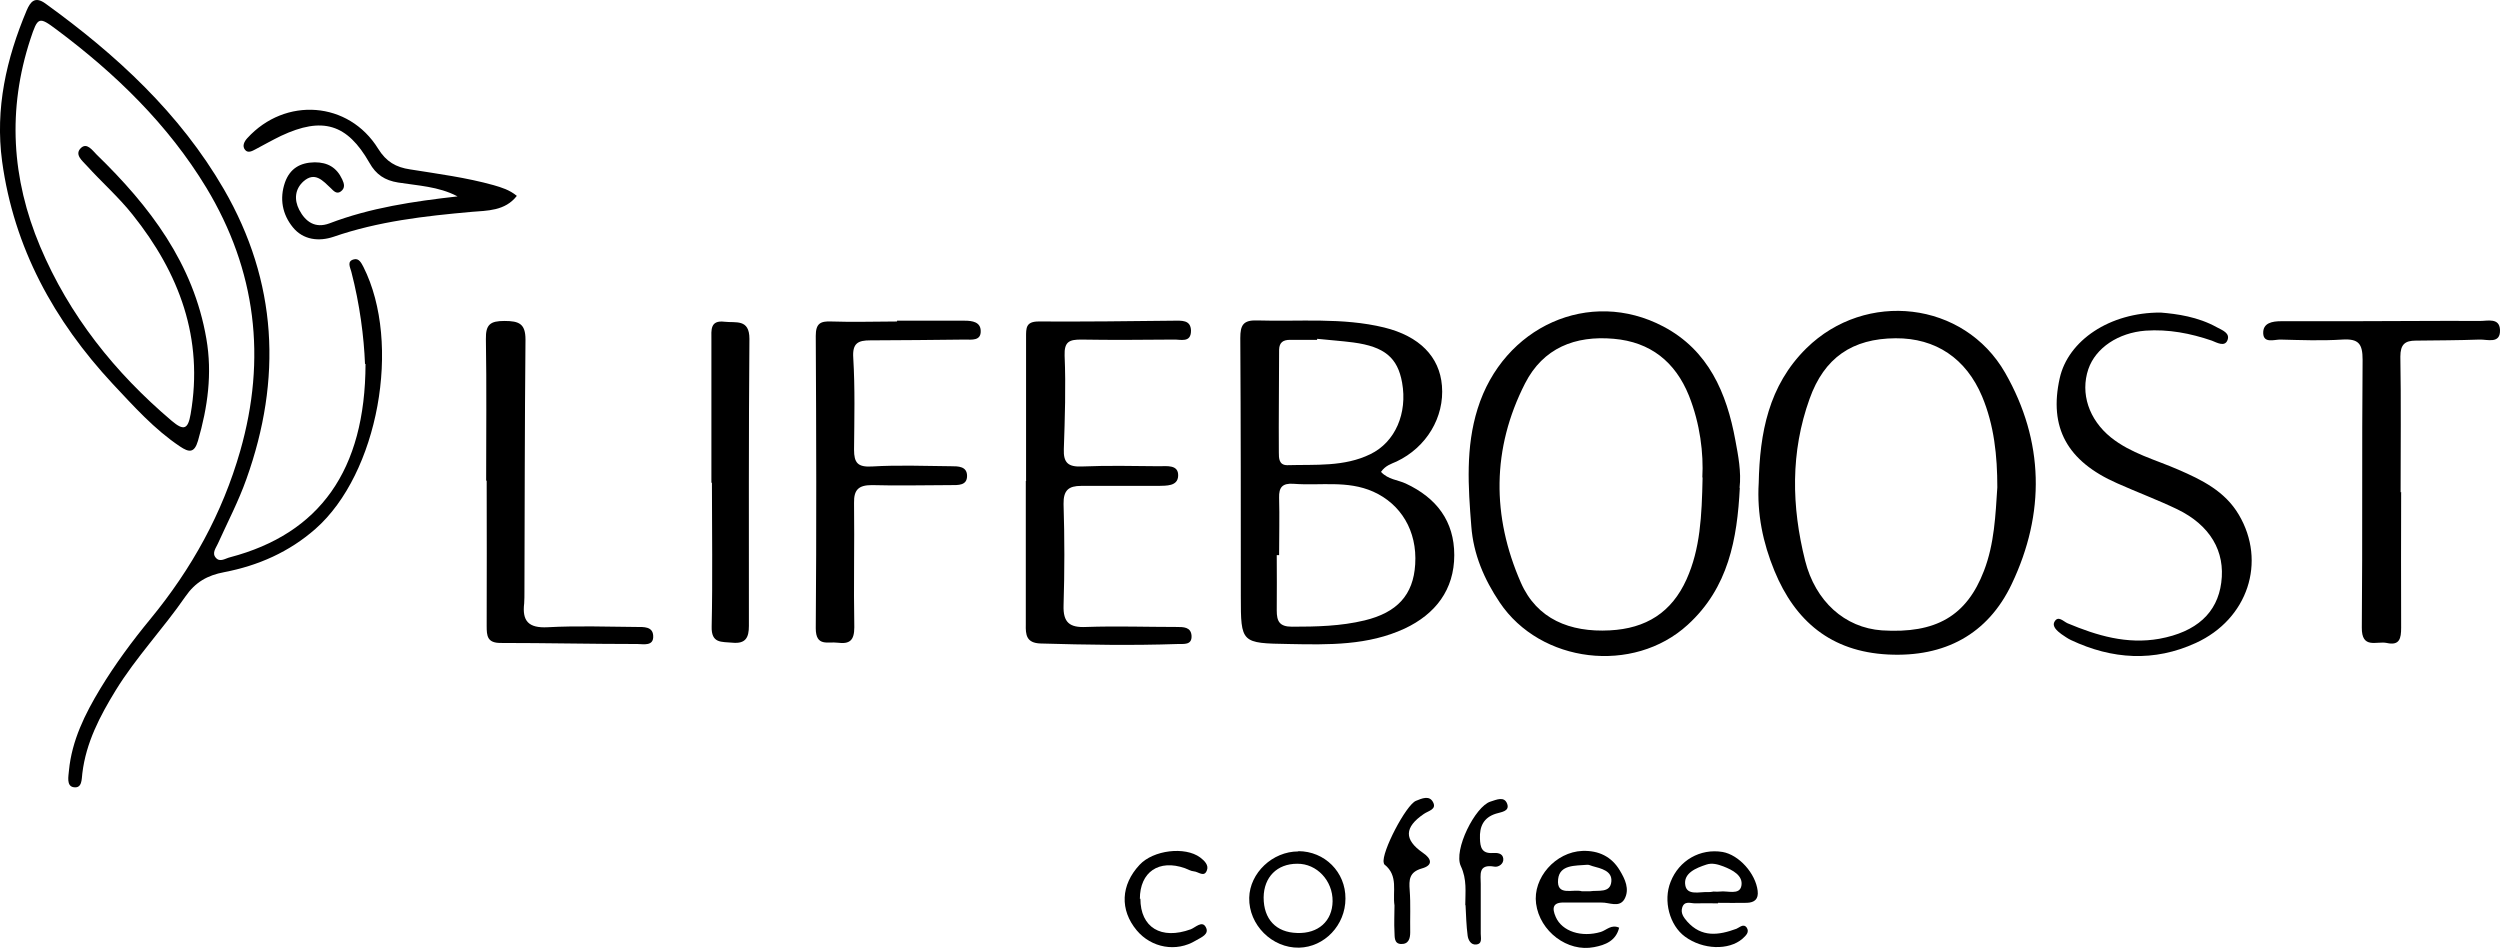 <svg xmlns="http://www.w3.org/2000/svg" id="uuid-5310fd27-ad04-40d4-8e90-182cd7ba010e" data-name="Layer 2" viewBox="0 0 95.34 36.15"><defs><style>      .uuid-a817bf04-1d1e-4e38-98c5-dc211c429b61 {        stroke-width: 0px;      }    </style></defs><g id="uuid-d49a476f-3104-42ee-85d7-08618b8959b0" data-name="Layer 1"><g><path class="uuid-a817bf04-1d1e-4e38-98c5-dc211c429b61" d="M13.92,13.88c-.04-1.03-.2-2.28-.52-3.51-.04-.17-.19-.41.1-.48.19-.05.28.14.36.29,1.47,2.92.56,7.89-1.83,9.99-1,.88-2.18,1.4-3.48,1.65-.64.12-1.1.38-1.48.93-.84,1.22-1.88,2.31-2.66,3.58-.6.98-1.13,1.99-1.27,3.16-.03.22,0,.59-.34.53-.27-.05-.19-.41-.17-.64.11-1.14.61-2.15,1.19-3.11.57-.94,1.22-1.82,1.92-2.67,1.57-1.91,2.74-4.02,3.42-6.4,1.01-3.53.61-6.89-1.29-10.04-1.46-2.41-3.46-4.35-5.71-6.03-.68-.51-.72-.49-1,.36-.88,2.68-.72,5.32.37,7.91,1.11,2.63,2.85,4.81,5.02,6.65.46.39.62.32.72-.26.5-2.89-.43-5.37-2.21-7.6-.53-.67-1.18-1.24-1.75-1.87-.16-.18-.48-.42-.23-.67.23-.23.44.08.6.24,2.03,1.97,3.7,4.16,4.19,7.03.23,1.33.05,2.61-.32,3.89-.14.48-.35.44-.68.22-.99-.66-1.77-1.54-2.57-2.39C2.06,12.23.53,9.45.08,6.15-.19,4.14.24,2.24,1.02.39c.14-.32.31-.55.72-.25,2.7,1.95,5.12,4.18,6.8,7.08,2.04,3.53,2.22,7.23.86,11.04-.3.85-.72,1.65-1.09,2.47-.07.16-.24.36-.08.54.16.19.37.02.55-.02,3.41-.9,5.15-3.31,5.16-7.37Z"></path><path class="uuid-a817bf04-1d1e-4e38-98c5-dc211c429b61" d="M52.67,18c.27.29.64.3.94.44,1.18.55,1.85,1.44,1.85,2.73,0,1.32-.72,2.25-1.89,2.8-1.4.65-2.9.62-4.41.59-1.83-.03-1.84-.03-1.84-1.82,0-3.28,0-6.57-.02-9.85,0-.49.11-.69.65-.67,1.61.05,3.24-.12,4.84.27,1.34.33,2.11,1.11,2.2,2.22.1,1.2-.59,2.35-1.73,2.89-.2.09-.42.15-.59.39ZM48.78,21.17s-.06,0-.09,0c0,.7.01,1.41,0,2.11,0,.41.1.62.58.62.93,0,1.86-.02,2.77-.24,1.24-.3,1.86-.97,1.93-2.14.08-1.28-.55-2.3-1.6-2.77-.99-.44-2.02-.22-3.04-.3-.43-.03-.56.14-.55.53.02.73,0,1.46,0,2.18ZM50.23,12.92s0,.03,0,.04c-.34,0-.69,0-1.03,0-.27,0-.41.1-.42.37,0,1.31-.02,2.62-.01,3.93,0,.21,0,.48.32.48,1.07-.03,2.17.07,3.17-.42.95-.46,1.42-1.56,1.21-2.73-.17-.95-.67-1.37-1.86-1.53-.46-.06-.92-.09-1.39-.14Z"></path><path class="uuid-a817bf04-1d1e-4e38-98c5-dc211c429b61" d="M67.07,18.43c.04-1.91.37-3.72,1.82-5.15,2.26-2.22,6.01-1.8,7.58.94,1.49,2.61,1.53,5.36.25,8.05-.91,1.92-2.56,2.8-4.72,2.69-2.17-.11-3.54-1.27-4.33-3.19-.44-1.07-.67-2.18-.6-3.35ZM76.17,18.59c0-1.21-.12-2.37-.58-3.47-.61-1.45-1.77-2.23-3.3-2.22-1.65.01-2.72.74-3.28,2.31-.73,2.03-.69,4.1-.17,6.17.39,1.55,1.51,2.56,2.93,2.66,2.06.13,3.23-.55,3.89-2.27.4-1.04.44-2.13.51-3.19Z"></path><path class="uuid-a817bf04-1d1e-4e38-98c5-dc211c429b61" d="M66.35,18.6c-.1,1.95-.43,3.81-1.99,5.23-2.07,1.89-5.61,1.47-7.17-.86-.59-.88-1-1.83-1.08-2.9-.12-1.51-.22-3.01.24-4.48.98-3.14,4.27-4.62,7.08-3.14,1.73.91,2.42,2.54,2.75,4.34.11.59.23,1.2.16,1.82ZM64.92,18.21c.05-.91-.08-2.04-.51-3.12-.52-1.29-1.47-2.05-2.87-2.17-1.47-.13-2.69.35-3.38,1.7-1.27,2.49-1.27,5.07-.16,7.6.61,1.39,1.87,1.9,3.39,1.82,1.38-.07,2.36-.68,2.93-1.95.52-1.16.58-2.4.61-3.88Z"></path><path class="uuid-a817bf04-1d1e-4e38-98c5-dc211c429b61" d="M39.13,18.33c0-1.82,0-3.65,0-5.47,0-.35-.01-.6.48-.6,1.72.01,3.44-.01,5.15-.03.3,0,.65-.04.66.38,0,.48-.4.33-.66.34-1.18.01-2.36.02-3.53,0-.44,0-.65.07-.63.61.05,1.19.01,2.38-.03,3.57-.02.52.17.68.68.66.98-.04,1.96-.02,2.95-.01.3,0,.75-.07.73.37-.02.4-.45.37-.76.38-.98,0-1.96,0-2.94,0-.47,0-.68.16-.67.69.04,1.29.04,2.58,0,3.87-.02.65.23.85.86.82,1.15-.04,2.31,0,3.46,0,.25,0,.53,0,.56.32.03.39-.31.32-.53.33-1.74.06-3.48.03-5.23-.02-.54-.02-.57-.33-.56-.73,0-1.82,0-3.65,0-5.47,0,0,.01,0,.02,0Z"></path><path class="uuid-a817bf04-1d1e-4e38-98c5-dc211c429b61" d="M82.4,11.92c.62.05,1.42.16,2.14.56.2.11.53.22.4.51-.11.24-.39.08-.59,0-.82-.28-1.65-.44-2.53-.38-1.03.08-1.9.65-2.18,1.47-.31.92.02,1.92.86,2.6.76.61,1.7.85,2.57,1.23.9.39,1.78.82,2.31,1.72,1.06,1.79.35,3.98-1.64,4.89-1.59.73-3.19.63-4.76-.11-.13-.06-.25-.15-.37-.23-.16-.12-.36-.29-.26-.47.14-.25.34-.01.5.06,1.12.47,2.26.81,3.5.59,1.42-.26,2.21-.99,2.36-2.14.16-1.19-.42-2.19-1.68-2.8-.75-.36-1.53-.65-2.29-.99-1.91-.84-2.61-2.13-2.19-4.01.32-1.43,1.9-2.51,3.85-2.5Z"></path><path class="uuid-a817bf04-1d1e-4e38-98c5-dc211c429b61" d="M34.21,12.23c.86,0,1.72,0,2.58,0,.29,0,.6.05.61.38.02.4-.35.34-.6.34-1.2.02-2.4.02-3.61.03-.46,0-.69.1-.65.67.07,1.16.04,2.33.03,3.5,0,.5.14.67.68.64,1-.06,2.01-.02,3.02-.01.27,0,.61,0,.61.37,0,.37-.34.35-.61.35-1.01,0-2.01.03-3.02,0-.51,0-.69.18-.68.68.02,1.58-.02,3.16.01,4.74,0,.51-.18.65-.64.59-.36-.05-.83.17-.83-.55.03-3.72.02-7.44,0-11.15,0-.47.17-.57.6-.55.83.03,1.67,0,2.5,0,0-.01,0-.02,0-.03Z"></path><path class="uuid-a817bf04-1d1e-4e38-98c5-dc211c429b61" d="M91.57,18.76c0,1.73-.01,3.45,0,5.18,0,.41-.06.69-.55.58-.38-.08-.96.25-.95-.59.03-3.4,0-6.81.03-10.21,0-.61-.15-.81-.78-.77-.78.05-1.57.02-2.36,0-.23,0-.63.15-.65-.23-.02-.41.35-.47.69-.47.88,0,1.77,0,2.65,0,1.64,0,3.29-.02,4.93-.01.29,0,.74-.13.76.34.02.55-.48.36-.78.37-.81.03-1.62.03-2.43.04-.41,0-.59.14-.59.61.03,1.73.01,3.45.01,5.18h0Z"></path><path class="uuid-a817bf04-1d1e-4e38-98c5-dc211c429b61" d="M18.54,18.33c0-1.8.02-3.6-.01-5.4-.01-.56.17-.69.71-.69.56,0,.8.11.8.71-.03,3.21-.03,6.42-.04,9.62,0,.15,0,.29-.01.44-.08.67.16.95.9.91,1.12-.06,2.26-.02,3.39-.01.27,0,.61-.02.63.33.03.42-.38.32-.6.32-1.74,0-3.48-.04-5.22-.04-.51,0-.53-.27-.53-.65.01-1.85,0-3.69,0-5.54h0Z"></path><path class="uuid-a817bf04-1d1e-4e38-98c5-dc211c429b61" d="M27.13,18.42c0-1.83,0-3.65,0-5.48,0-.34-.06-.74.5-.67.43.05.95-.12.95.65-.03,3.65-.02,7.3-.02,10.95,0,.44-.12.69-.63.64-.41-.04-.81.04-.79-.62.04-1.82.01-3.65.01-5.48,0,0-.01,0-.02,0Z"></path><path class="uuid-a817bf04-1d1e-4e38-98c5-dc211c429b61" d="M17.43,7.48c-.71-.37-1.5-.4-2.25-.52-.5-.08-.84-.3-1.09-.75-.85-1.49-1.79-1.77-3.37-1.03-.33.16-.65.34-.97.51-.13.07-.29.16-.4.03-.13-.15-.03-.33.08-.45,1.45-1.59,3.87-1.41,4.99.4.31.5.68.71,1.22.79,1.06.17,2.14.31,3.18.6.31.09.61.18.89.41-.45.58-1.13.56-1.73.61-1.79.16-3.55.36-5.26.95-.56.19-1.16.12-1.55-.36-.4-.49-.52-1.09-.3-1.72.19-.52.57-.75,1.13-.76.5,0,.84.2,1.05.65.08.17.12.33-.05.46-.16.12-.28-.02-.38-.12-.31-.29-.61-.65-1.05-.26-.32.29-.36.69-.16,1.08.24.46.61.72,1.15.52,1.57-.6,3.21-.84,4.89-1.03Z"></path><path class="uuid-a817bf04-1d1e-4e38-98c5-dc211c429b61" d="M61.75,35.37c-.12.51-.53.67-.96.75-1.01.2-2.07-.6-2.21-1.66-.13-.98.74-1.97,1.77-2.01.62-.02,1.11.22,1.42.74.2.33.39.72.18,1.1-.2.34-.58.12-.88.13-.47,0-.93,0-1.4,0-.46-.02-.49.21-.34.55.24.55.98.79,1.72.57.22-.07.4-.3.7-.16ZM60.41,33.99s0,0,0,0c.07,0,.15,0,.22,0,.32-.05.78.08.82-.37.04-.41-.39-.5-.72-.59-.07-.02-.14-.06-.21-.05-.45.04-1.04-.01-1.1.55-.07.67.57.36.91.46.02,0,.05,0,.07,0Z"></path><path class="uuid-a817bf04-1d1e-4e38-98c5-dc211c429b61" d="M65.52,34.45c-.29,0-.59-.01-.88,0-.17,0-.41-.11-.49.17-.06.21.06.37.19.52.55.62,1.2.53,1.88.28.12-.05.27-.21.39-.05.12.18-.03.31-.16.43-.52.45-1.51.42-2.19-.08-.59-.43-.84-1.37-.55-2.09.32-.82,1.13-1.28,1.98-1.14.63.11,1.26.82,1.34,1.48.04.32-.12.45-.41.46-.37.01-.73,0-1.1,0,0,0,0,0,0,0ZM65.35,34s.15.01.24,0c.29-.04.75.15.82-.22.07-.39-.33-.6-.69-.74-.21-.08-.43-.14-.64-.07-.4.13-.89.33-.81.79.07.41.56.24.88.26.05,0,.1,0,.2-.02Z"></path><path class="uuid-a817bf04-1d1e-4e38-98c5-dc211c429b61" d="M49.51,32.46c1.01,0,1.81.8,1.8,1.81,0,1.01-.8,1.85-1.77,1.87-1.03.02-1.92-.87-1.9-1.9.02-.95.89-1.77,1.87-1.77ZM48.19,34.23c0,.82.47,1.33,1.28,1.35.8.03,1.34-.45,1.35-1.21.01-.78-.6-1.44-1.35-1.43-.77,0-1.27.51-1.28,1.28Z"></path><path class="uuid-a817bf04-1d1e-4e38-98c5-dc211c429b61" d="M53.18,34.53c-.08-.53.16-1.13-.38-1.56-.02-.01-.02-.04-.03-.07-.1-.38.85-2.21,1.23-2.36.22-.09.51-.22.65.05.15.28-.18.33-.35.45-.75.51-.76.98-.04,1.48.34.23.4.48-.04.6-.48.14-.49.43-.46.83.04.53.01,1.07.02,1.6,0,.24-.06.46-.35.45-.27-.01-.24-.27-.25-.45-.02-.34,0-.68,0-1.02Z"></path><path class="uuid-a817bf04-1d1e-4e38-98c5-dc211c429b61" d="M55.88,34.52c0-.5.07-.98-.17-1.49-.29-.61.55-2.28,1.13-2.46.23-.07.53-.22.64.09.1.29-.25.31-.43.37-.48.15-.63.5-.61.95.01.32.06.58.49.55.16-.01.38,0,.4.22.02.2-.19.33-.34.3-.63-.11-.52.31-.52.66,0,.63,0,1.26,0,1.9,0,.16.07.39-.18.41-.2.02-.3-.18-.32-.34-.05-.38-.06-.77-.08-1.16Z"></path><path class="uuid-a817bf04-1d1e-4e38-98c5-dc211c429b61" d="M43.49,34.27c0,1.1.79,1.58,1.92,1.17.18-.07.43-.34.57-.09.16.28-.18.4-.38.52-.74.45-1.69.28-2.25-.39-.65-.78-.61-1.73.11-2.5.52-.56,1.73-.71,2.31-.28.16.12.33.29.26.48-.1.3-.33.06-.5.05-.12-.01-.23-.08-.34-.12-.99-.35-1.72.14-1.72,1.17Z"></path></g></g></svg>